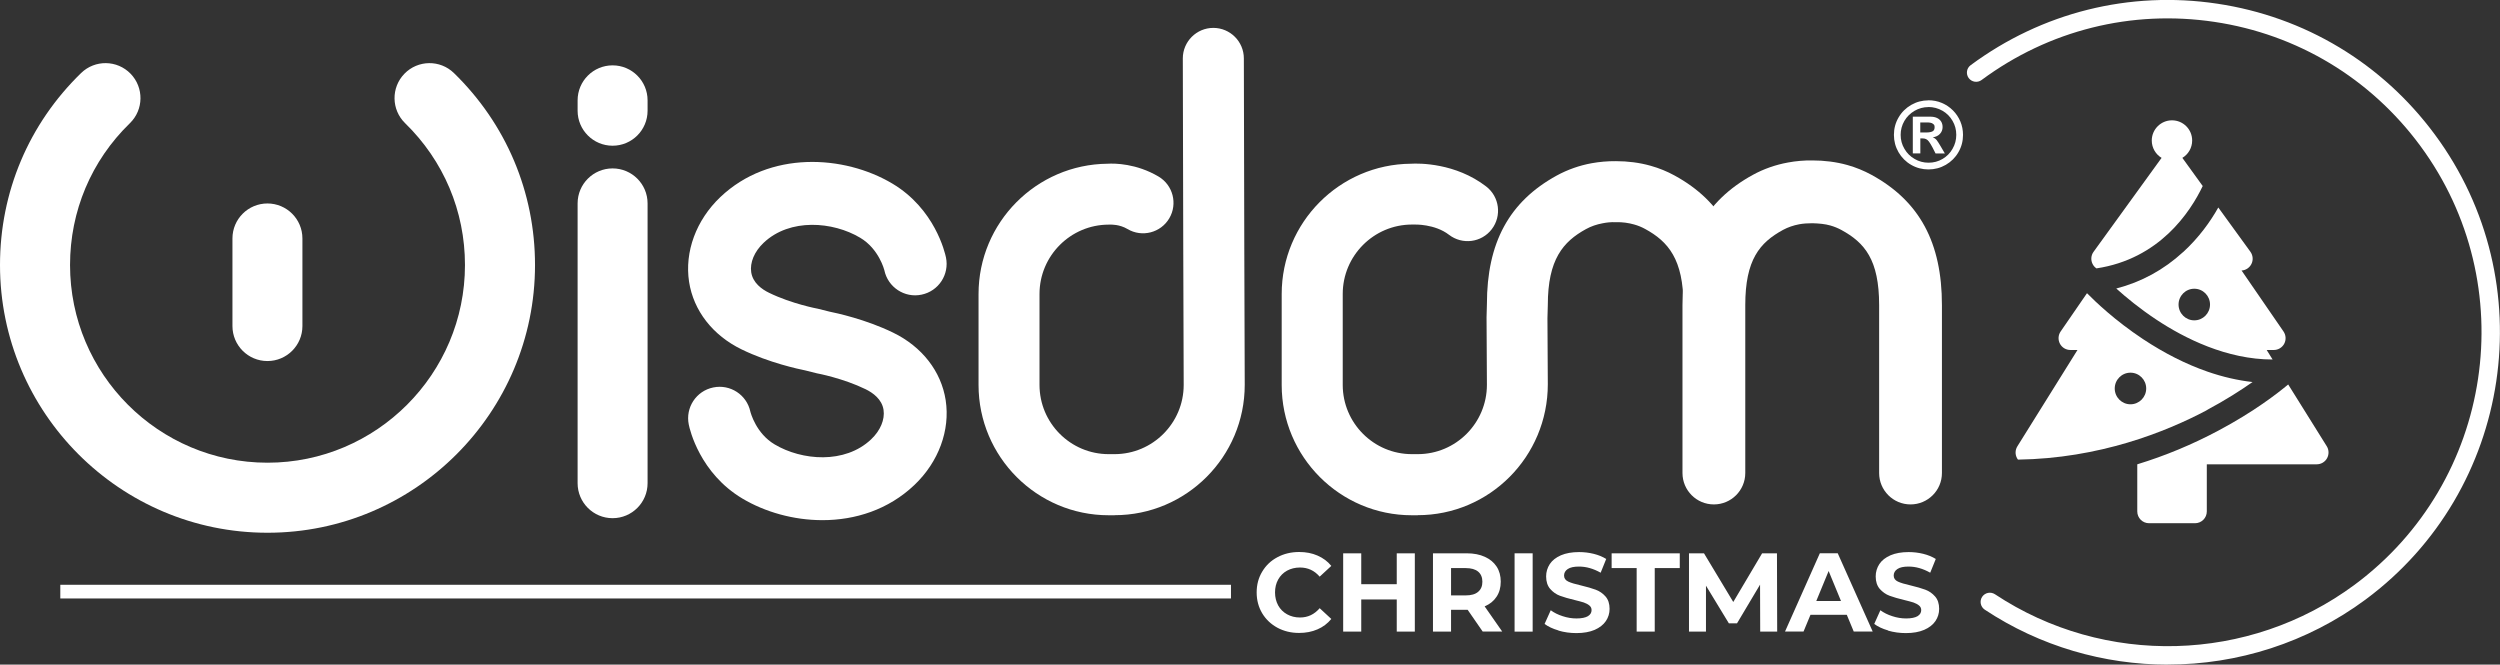 <svg xmlns="http://www.w3.org/2000/svg" id="Livello_2" data-name="Livello 2" viewBox="0 0 341.58 90.81"><rect x="0" y="0" width="341.58" height="90.81" fill="#333333" stroke="none"/><defs><style>      .cls-1 {        fill: #fff;        stroke-width: 0px;      }    </style></defs><g id="Livello_2-2" data-name="Livello 2"><g id="Livello_1-2" data-name="Livello 1"><g><g><g><g><g><g><path class="cls-1" d="M36.54,72.79C16.39,72.79,0,56.38,0,36.21c0-9.97,3.93-19.28,11.08-26.23,1.89-1.84,4.92-1.8,6.76.09,1.84,1.89,1.8,4.92-.09,6.76-5.28,5.13-8.18,12.02-8.18,19.38,0,14.9,12.1,27.01,26.98,27.01s26.98-12.12,26.98-27.01c0-7.36-2.91-14.24-8.18-19.38-1.89-1.84-1.93-4.87-.09-6.76,1.84-1.89,4.87-1.93,6.76-.09,7.14,6.95,11.08,16.27,11.08,26.23,0,20.17-16.39,36.58-36.54,36.58Z"></path><path class="cls-1" d="M36.54,49.33c-2.64,0-4.78-2.14-4.78-4.78v-11.97c0-2.64,2.14-4.78,4.78-4.78,2.64,0,4.78,2.14,4.78,4.78v11.97c0,2.64-2.14,4.78-4.78,4.78Z"></path></g><path class="cls-1" d="M83.7,70.8c-2.64,0-4.78-2.14-4.78-4.78V27.79c0-2.64,2.14-4.78,4.78-4.78s4.78,2.14,4.78,4.78v38.23c0,2.64-2.14,4.78-4.78,4.78Z"></path><path class="cls-1" d="M83.7,19.91c-2.64,0-4.78-2.14-4.78-4.78v-1.42c0-2.64,2.14-4.78,4.78-4.78s4.78,2.14,4.78,4.78v1.42c0,2.64-2.14,4.78-4.78,4.78Z"></path><path class="cls-1" d="M112.37,71.07c-3.95,0-7.84-1.11-10.93-2.95-5.81-3.46-7.2-9.43-7.33-10.1-.48-2.33,1.01-4.6,3.34-5.08,2.31-.48,4.57.99,5.07,3.29.04.15.77,2.98,3.32,4.49,3.71,2.21,9.59,2.71,13.18-.69,1.27-1.2,1.9-2.71,1.7-4.03-.22-1.45-1.45-2.33-2.45-2.82-3.05-1.49-6.61-2.17-6.65-2.17l-1.6-.4c-.89-.18-4.94-1.04-8.69-2.87-3.95-1.92-6.57-5.29-7.18-9.23-.63-4.1.96-8.43,4.27-11.58,6.72-6.39,16.91-5.77,23.5-1.85,5.81,3.46,7.19,9.43,7.33,10.1.48,2.33-1.01,4.6-3.34,5.08-2.32.49-4.6-1.02-5.08-3.34h0s-.72-2.91-3.31-4.44c-3.71-2.21-9.59-2.71-13.18.69-1.27,1.2-1.9,2.71-1.7,4.03.22,1.45,1.45,2.33,2.45,2.81,3.05,1.49,6.61,2.17,6.65,2.17l1.6.4c.89.18,4.94,1.04,8.69,2.87,3.95,1.92,6.57,5.29,7.18,9.23.63,4.1-.96,8.43-4.27,11.58-3.56,3.39-8.1,4.81-12.56,4.81Z"></path><path class="cls-1" d="M261.04,68.92c-2.37,0-4.29-1.92-4.29-4.29v-22.94c0-6.2-1.97-8.53-5.16-10.27-.46-.25-.97-.46-1.5-.61-.75-.21-1.49-.28-2.46-.31-.62,0-1.24.04-1.79.14-.8.15-1.55.41-2.22.77-3.19,1.74-5.16,4.07-5.16,10.28v22.94c0,2.37-1.92,4.29-4.29,4.29-2.37,0-4.29-1.92-4.29-4.29v-22.94c0-8.55,3.06-14.21,9.62-17.8,1.48-.81,3.1-1.38,4.81-1.69,1.07-.2,2.26-.3,3.33-.28,1.61,0,3.25.2,4.78.63,1.15.32,2.26.78,3.29,1.34,6.56,3.59,9.62,9.25,9.62,17.8v22.94c0,2.37-1.92,4.29-4.29,4.29Z"></path><path class="cls-1" d="M152.28,70.4h-.8c-9.8,0-17.78-7.98-17.78-17.8v-12.43c0-9.76,7.89-17.71,17.63-17.8.97-.06,3.93-.04,6.96,1.75,1.98,1.17,2.64,3.73,1.47,5.71-1.17,1.98-3.73,2.64-5.71,1.46-1.1-.65-2.24-.6-2.27-.6h-.3c-5.21.01-9.45,4.26-9.45,9.47v12.43c0,5.22,4.24,9.46,9.45,9.46h.8c5.21,0,9.45-4.24,9.45-9.46,0,0-.12-35.39-.12-44.61,0-2.3,1.87-4.17,4.17-4.17,2.3,0,4.17,1.87,4.17,4.17,0,9.22.12,44.6.12,44.6,0,9.83-7.98,17.81-17.78,17.81Z"></path><path class="cls-1" d="M193.7,70.4h-.8c-9.8,0-17.78-7.98-17.78-17.8v-12.43c0-9.77,7.9-17.72,17.65-17.8,1.14-.07,6.11-.11,10.29,3.11,1.82,1.4,2.16,4.02.76,5.84-1.4,1.83-4.02,2.16-5.84.76-1.96-1.51-4.72-1.4-4.75-1.4h-.32c-5.21.01-9.45,4.26-9.45,9.48v12.43c0,5.22,4.24,9.46,9.45,9.46h.8c5.21,0,9.44-4.24,9.45-9.46,0-.02-.02-1.27-.05-9.23l.05-1.81c0-8.38,3.03-14,9.55-17.57,1.47-.8,3.07-1.37,4.77-1.68,1.07-.19,2.14-.29,3.31-.28,1.6,0,3.22.2,4.74.63,1.15.32,2.25.77,3.27,1.33,6.51,3.56,9.55,9.19,9.55,17.69v22.94c0,2.3-1.87,4.17-4.17,4.17-2.3,0-4.17-1.87-4.17-4.17v-22.94c0-6.25-2.09-8.67-5.22-10.38-.47-.26-.98-.47-1.52-.62-.76-.21-1.58-.34-2.49-.31-.7-.03-1.26.04-1.82.15-.81.15-1.57.41-2.26.79-3.13,1.72-5.22,4.14-5.22,10.38l-.05,1.8c.03,7.74.05,8.93.05,9.02,0,9.9-7.97,17.89-17.78,17.89Z"></path></g><g><g><path class="cls-1" d="M174.54,85.77c-.88-.48-1.57-1.13-2.08-1.97-.5-.84-.76-1.79-.76-2.85s.25-2.01.76-2.85c.5-.84,1.19-1.5,2.08-1.97.88-.47,1.87-.71,2.97-.71.93,0,1.76.16,2.51.49.75.33,1.38.79,1.88,1.41l-1.59,1.47c-.72-.84-1.62-1.25-2.69-1.25-.66,0-1.25.15-1.77.43-.52.29-.92.69-1.21,1.21-.29.52-.43,1.11-.43,1.77s.15,1.25.43,1.77c.29.52.69.92,1.21,1.21.52.29,1.11.44,1.77.44,1.07,0,1.96-.42,2.69-1.27l1.59,1.47c-.51.62-1.14,1.1-1.89,1.42-.75.33-1.59.49-2.52.49-1.09,0-2.07-.24-2.95-.71Z"></path><path class="cls-1" d="M193.31,75.6v10.7h-2.47v-4.39s-4.85,0-4.85,0v4.39h-2.47v-10.7h2.47v4.22s4.85,0,4.85,0v-4.22h2.47Z"></path><path class="cls-1" d="M202.59,86.3l-2.06-2.98h-.12s-2.15,0-2.15,0v2.98h-2.47v-10.7h4.62c.95,0,1.77.16,2.47.48.69.31,1.23.76,1.61,1.34.38.58.56,1.27.56,2.06,0,.79-.19,1.48-.57,2.05-.38.58-.92,1.02-1.63,1.32l2.4,3.44h-2.66ZM201.96,78.1c-.39-.32-.95-.48-1.69-.48h-2.01s0,3.73,0,3.73h2.01c.74,0,1.31-.16,1.69-.49.39-.33.58-.78.58-1.38,0-.6-.2-1.06-.58-1.38Z"></path><path class="cls-1" d="M206.94,75.6h2.47v10.7h-2.47v-10.7Z"></path><path class="cls-1" d="M212.94,86.14c-.79-.23-1.42-.53-1.9-.89l.84-1.87c.46.34,1,.61,1.63.81.63.21,1.26.31,1.89.31.7,0,1.22-.11,1.56-.31.34-.21.5-.49.5-.83,0-.26-.1-.47-.3-.63-.2-.17-.45-.3-.76-.41-.31-.1-.73-.21-1.26-.34-.81-.19-1.48-.39-2-.58-.52-.19-.96-.51-1.33-.93s-.56-1-.56-1.71c0-.62.17-1.18.5-1.69.34-.51.84-.9,1.52-1.2.68-.29,1.5-.44,2.48-.44.68,0,1.35.08,2,.24.65.16,1.22.4,1.71.7l-.76,1.88c-.99-.56-1.97-.84-2.96-.84-.69,0-1.2.11-1.54.34-.33.22-.5.52-.5.89s.19.64.57.82.96.35,1.75.53c.81.19,1.48.39,2,.58.52.19.97.5,1.34.92.37.42.56.98.56,1.7,0,.61-.17,1.17-.51,1.67-.34.5-.85.9-1.53,1.2-.68.29-1.51.44-2.49.44-.85,0-1.66-.11-2.45-.34Z"></path><path class="cls-1" d="M223.62,77.62h-3.42v-2.02h9.31v2.02h-3.42s0,8.68,0,8.68h-2.47v-8.68Z"></path><path class="cls-1" d="M240.5,86.3l-.02-6.42-3.15,5.29h-1.11s-3.13-5.15-3.13-5.15v6.28h-2.32v-10.7h2.05s4,6.65,4,6.65l3.94-6.65h2.03s.03,10.7.03,10.7h-2.32Z"></path><path class="cls-1" d="M252.33,84h-4.96s-.95,2.29-.95,2.29h-2.53s4.76-10.7,4.76-10.7h2.44s4.78,10.7,4.78,10.7h-2.59s-.95-2.29-.95-2.29ZM251.54,82.12l-1.69-4.1-1.69,4.1h3.39Z"></path><path class="cls-1" d="M257.98,86.14c-.79-.23-1.42-.53-1.9-.89l.84-1.87c.46.34,1,.61,1.63.81.63.21,1.26.31,1.89.31.7,0,1.22-.11,1.56-.31.34-.21.5-.49.5-.83,0-.26-.1-.47-.3-.63-.2-.17-.46-.3-.76-.41-.31-.1-.73-.21-1.26-.34-.81-.19-1.48-.39-2-.58s-.96-.51-1.34-.93c-.37-.43-.56-1-.56-1.71,0-.62.17-1.18.5-1.69.34-.51.84-.9,1.52-1.2.68-.29,1.5-.44,2.48-.44.68,0,1.35.08,2,.24.65.16,1.22.4,1.71.7l-.76,1.88c-.99-.56-1.97-.84-2.96-.84-.69,0-1.2.11-1.53.34-.33.22-.5.52-.5.89,0,.37.19.64.57.82.38.18.96.35,1.75.53.81.19,1.48.39,2,.58.52.19.96.5,1.33.92.37.42.56.98.56,1.7,0,.61-.17,1.17-.51,1.67-.34.5-.85.9-1.54,1.2-.68.29-1.51.44-2.49.44-.85,0-1.66-.11-2.45-.34Z"></path></g><rect class="cls-1" x="8.24" y="79.9" width="159.95" height="1.87"></rect></g></g><path class="cls-1" d="M296.21,90.81c-8.72,0-17.45-2.49-25.03-7.51-.58-.39-.74-1.17-.36-1.75.39-.58,1.16-.74,1.75-.36,14.97,9.92,34.71,9.4,49.14-1.29,18.99-14.07,23.01-40.98,8.96-60-6.81-9.21-16.79-15.22-28.11-16.91-11.32-1.69-22.61,1.13-31.81,7.94-.55.41-1.34.3-1.76-.26-.41-.56-.3-1.35.26-1.76,9.74-7.21,21.7-10.2,33.68-8.41,11.99,1.79,22.56,8.15,29.76,17.9,14.88,20.13,10.62,48.62-9.48,63.52-7.98,5.91-17.49,8.88-27.01,8.88Z"></path></g><g><path class="cls-1" d="M317.91,60.97l-5.27-8.44c-1.42,1.19-4.69,3.73-9.53,6.3-3.56,1.9-7.29,3.45-11.09,4.61v6.44c0,.89.72,1.61,1.61,1.61h6.28c.89,0,1.61-.72,1.61-1.61v-6.44h15.02c.59,0,1.13-.32,1.41-.83.28-.51.27-1.14-.04-1.64Z"></path><path class="cls-1" d="M301.5,56.04c2.56-1.36,4.67-2.72,6.27-3.84-2.02-.23-4.08-.7-6.15-1.42-2.92-1.01-5.89-2.51-8.82-4.45-3.82-2.53-6.54-5.14-7.65-6.27l-3.6,5.23c-.34.49-.38,1.13-.1,1.67.28.53.83.86,1.43.86h.97s-8.21,13.16-8.21,13.16c-.31.5-.33,1.12-.04,1.64.04.06.07.12.12.18,11.1-.16,20.16-3.76,25.8-6.75ZM291.09,50.92c1.19,0,2.15.97,2.15,2.16,0,1.19-.96,2.16-2.15,2.16-1.19,0-2.15-.97-2.15-2.16,0-1.19.96-2.16,2.15-2.16Z"></path><path class="cls-1" d="M300.97,25.43l-2.79-3.86c.8-.48,1.34-1.36,1.34-2.37,0-1.53-1.23-2.76-2.76-2.76-1.52,0-2.76,1.24-2.76,2.76,0,1.01.54,1.89,1.34,2.37l-9.29,12.83c-.36.49-.41,1.14-.13,1.68.12.24.3.44.52.59,8.59-1.29,12.81-7.67,14.52-11.25Z"></path><path class="cls-1" d="M298.28,34.44c-2.66,2.44-5.72,4.1-9.13,4.98,1.33,1.2,3.21,2.75,5.49,4.26,3.85,2.55,9.6,5.44,15.87,5.44l-.81-1.3h.97c.6,0,1.15-.33,1.43-.86.28-.53.24-1.17-.1-1.67l-5.73-8.33c.57-.03,1.08-.37,1.34-.88.28-.54.22-1.19-.13-1.68l-4.39-6.05c-1.08,1.92-2.63,4.1-4.8,6.09ZM299.81,43.77c-1.19,0-2.15-.97-2.15-2.16,0-1.19.96-2.16,2.15-2.16s2.15.97,2.15,2.16c0,1.19-.96,2.16-2.15,2.16Z"></path></g></g><path class="cls-1" d="M263.48,13.7c.65,0,1.26.12,1.83.36s1.08.58,1.52,1.02c.44.44.78.95,1.02,1.52.24.57.36,1.19.36,1.83,0,.86-.21,1.65-.63,2.37-.42.73-1,1.3-1.72,1.72-.73.42-1.52.63-2.37.63s-1.65-.21-2.37-.63c-.73-.42-1.3-1-1.72-1.72-.42-.73-.63-1.52-.63-2.37,0-.86.21-1.65.63-2.37.42-.73,1-1.3,1.72-1.72.73-.42,1.52-.63,2.37-.63ZM263.5,14.63c-.69,0-1.32.17-1.91.51-.58.34-1.05.8-1.39,1.38-.34.59-.51,1.22-.51,1.91,0,.69.17,1.32.52,1.91.34.59.81,1.05,1.39,1.38.58.34,1.22.51,1.9.51.7,0,1.33-.17,1.91-.51.58-.34,1.04-.8,1.37-1.39.34-.58.51-1.22.51-1.91,0-.69-.17-1.33-.51-1.91-.34-.59-.8-1.05-1.38-1.38-.58-.33-1.22-.51-1.91-.51ZM262.37,20.96h-1.02v-5.02h2.38c.37,0,.68.06.93.18.25.12.44.29.57.5.13.22.19.46.19.75,0,.35-.12.66-.36.92-.24.26-.57.42-.99.47.22.08.4.21.53.37.13.16.31.44.54.83l.59,1.01h-1.27s-.41-.81-.41-.81c-.19-.36-.36-.63-.49-.81-.14-.18-.27-.29-.41-.35-.13-.06-.3-.09-.5-.09h-.27s0,2.06,0,2.06ZM262.37,16.74v1.36s.82,0,.82,0c.37,0,.65-.05.85-.15s.29-.29.29-.58-.09-.35-.25-.47-.43-.17-.78-.17h-.92Z"></path></g></g></g></svg>